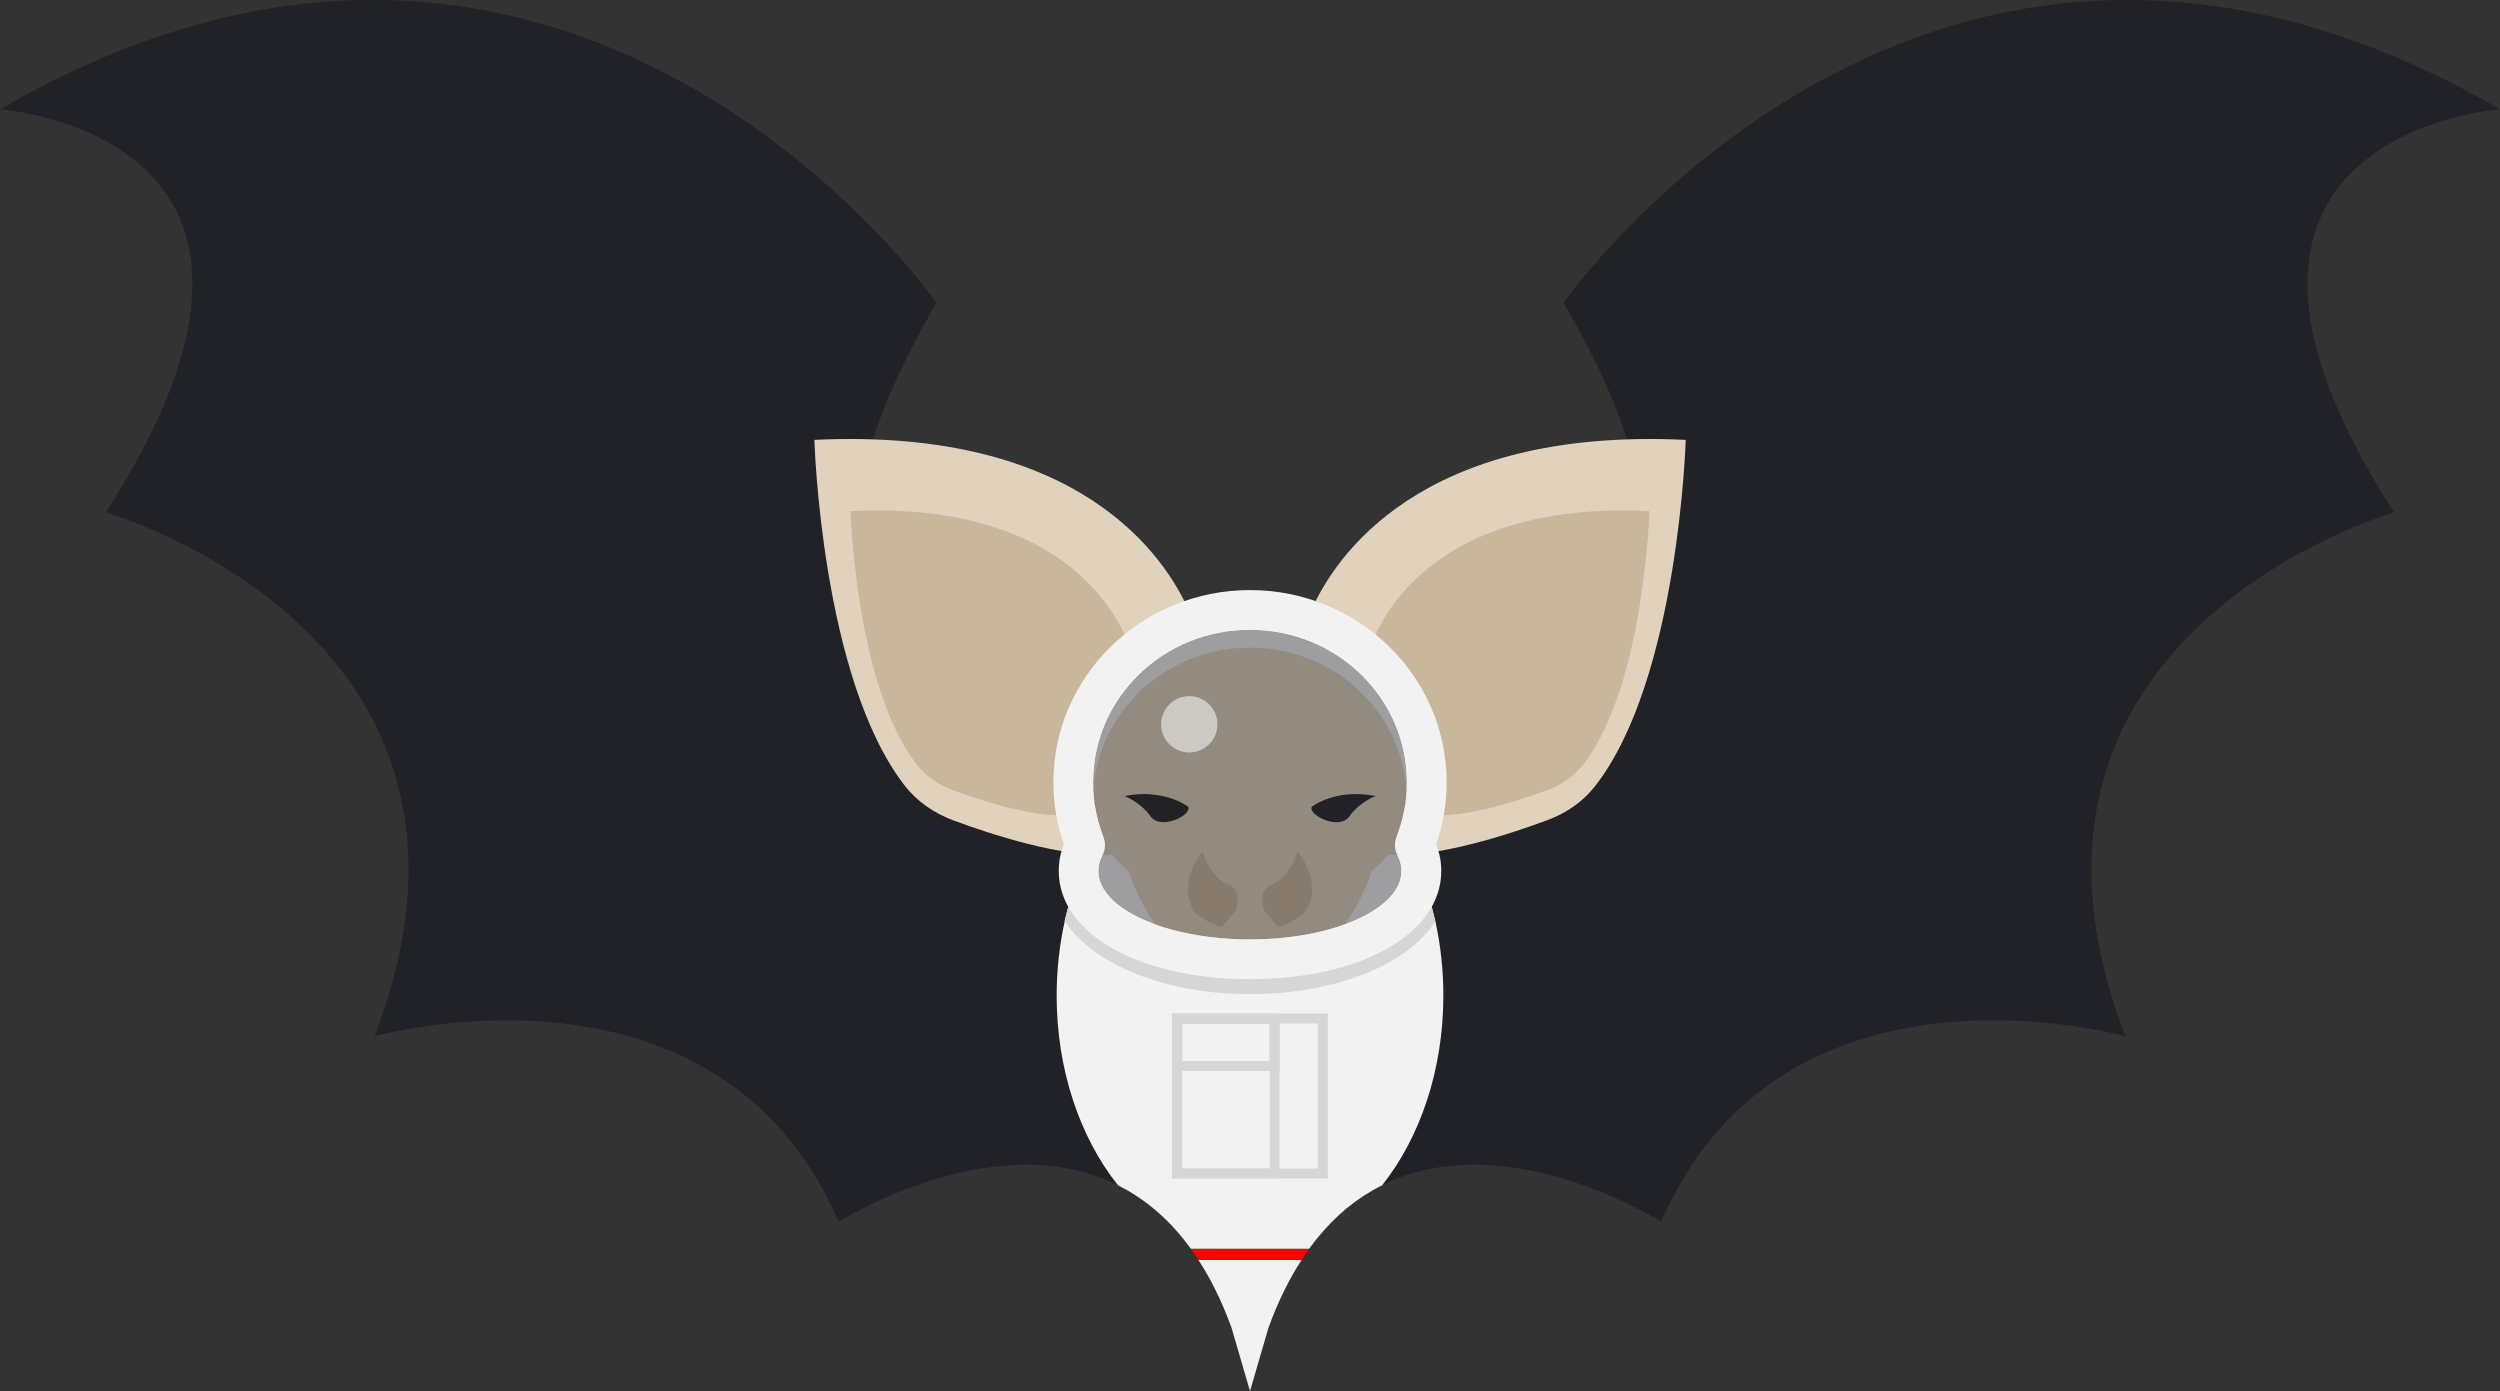 <?xml version="1.0" encoding="UTF-8"?><svg id="Layer_2" xmlns="http://www.w3.org/2000/svg" viewBox="0 0 252 140.23"><rect x="0" y="0" width="252" height="140.23" fill="#333333" stroke="none"/><defs><style>.cls-1,.cls-2{fill:#f2f2f2;}.cls-3{fill:#fe0000;}.cls-4{fill:#c9b79c;}.cls-5{fill:#d6d6d6;}.cls-6{fill:#e0d2bd;}.cls-7,.cls-8{fill:#212227;}.cls-9{fill:none;stroke:#d6d6d6;stroke-miterlimit:10;}.cls-2{opacity:.6;}.cls-8{opacity:.4;}</style></defs><g id="Layer_1-2"><path class="cls-7" d="m241.33,51.65s-42.68,12.19-27.09,52.81c0,0-34.48-9.75-46.79,18.69,0,0-18.85-11.96-31.7-1.37l.91-1.88h-21.33l.91,1.88c-12.85-10.59-31.7,1.37-31.7,1.37-12.31-28.44-46.79-18.69-46.79-18.69,15.6-40.63-27.09-52.81-27.09-52.81C35.3,13.46,0,11.02,0,11.02,57.46-22.29,94.4,30.52,94.4,30.52c-27.5,46.87,22.48,46.61,29.55,46.35.53-.02.82-.04.82-.04h2.46s.29.02.82.04c7.07.26,57.05.52,29.55-46.35,0,0,36.94-52.81,94.4-19.5,0,0-35.3,2.44-10.67,40.63Z"/><path class="cls-1" d="m120.8,127h10.4c-1.25,1.92-2.37,4.18-3.34,6.84l-1.86,6.39-1.86-6.39c-.97-2.66-2.09-4.92-3.34-6.84Z"/><path class="cls-3" d="m131.97,125.87c-.27.36-.53.74-.77,1.13h-10.4c-.24-.39-.5-.77-.77-1.13h11.94Z"/><path class="cls-1" d="m145.49,100.36c0,7.52-2.36,14.31-6.15,19.09,0,.01-.01.02-.02.03-.6.29-1.19.63-1.77,1-.28.18-.57.38-.85.58-.31.23-.63.47-.94.72-1.08.9-2.13,1.96-3.12,3.2l-.49.64c-.06.08-.12.17-.18.25h-11.94c-.06-.08-.12-.17-.18-.25l-.49-.64c-1.27-1.59-2.63-2.88-4.05-3.91-.85-.62-1.73-1.15-2.62-1.59-.01-.01-.02-.02-.02-.03-3.79-4.78-6.16-11.57-6.16-19.09,0-2.61.29-5.14.82-7.53.05-.21.1-.42.15-.64l.22-.85c.5-1.84,1.15-3.59,1.95-5.21.4-.86.85-1.68,1.33-2.46.76-1.22,1.59-2.36,2.49-3.38.03-.03.06-.06.08-.09,1.2-1.33,2.51-2.47,3.91-3.39,2.98.17,5.32.13,6.49.08.53-.02.82-.04.82-.04h2.46s.29.02.82.04c1.18.05,3.52.09,6.5-.08,1.4.92,2.71,2.06,3.9,3.39.02.04.05.07.08.1.91,1.02,1.74,2.15,2.49,3.37.48.78.93,1.6,1.34,2.45.79,1.63,1.44,3.38,1.95,5.23l.17.68c.07.29.14.58.21.86.52,2.37.8,4.88.8,7.47Z"/><path class="cls-6" d="m169.92,44.34s-.7,24.06-9.11,34.87c-1.23,1.58-2.91,2.75-4.81,3.45-3.78,1.41-11.14,3.84-16.06,3.49-.52.59-1.08,1.15-1.68,1.67-2.17,6.47-6.84,10.94-12.25,10.94s-10.08-4.48-12.25-10.94c-.6-.52-1.17-1.08-1.68-1.67-4.88.34-12.17-2.04-15.97-3.45-1.96-.73-3.71-1.93-4.97-3.58-8.36-10.86-9.05-34.78-9.05-34.78,26.83-1.29,35.4,11.87,37.77,17.26,1.67-.56,3.47-.89,5.34-.98.26-.02.53-.03.8-.03s.54.02.8.03c1.87.08,3.67.41,5.34.98,2.36-5.39,10.93-18.55,37.77-17.26Z"/><path class="cls-4" d="m127.46,91.79s-.87-2.09.8-2.66,2.55-3.31,2.55-3.31c0,0,2.84,3.46.58,6.33,0,0-1.89,1.37-2.62,1.22l-1.31-1.58Z"/><path class="cls-4" d="m124.54,91.79s.87-2.09-.8-2.66-2.55-3.31-2.55-3.31c0,0-2.84,3.46-.58,6.33,0,0,1.89,1.37,2.62,1.22l1.31-1.58Z"/><path class="cls-4" d="m114.03,65.81l-1.66,7.09c-.91.72-1.73,2.14-2.13,3.87-.39,1.7-.27,3.28.23,4.27l-.06.26c-2.75,2.27-10.74-.31-14.4-1.66-1.44-.54-2.72-1.42-3.64-2.62-6.12-7.96-6.63-25.5-6.63-25.5,24.67-1.19,28.29,14.29,28.29,14.29Z"/><path class="cls-4" d="m137.97,65.81l1.66,7.09c.91.72,1.73,2.14,2.13,3.87.39,1.7.27,3.28-.23,4.27l.06.26c2.75,2.27,10.74-.31,14.4-1.66,1.44-.54,2.72-1.42,3.64-2.62,6.12-7.96,6.63-25.5,6.63-25.5-24.67-1.19-28.29,14.29-28.29,14.29Z"/><path class="cls-7" d="m119.78,81.33s-2.38-1.89-6.43-1.09c0,0,1.62.61,2.63,2.05,1,1.43,4.15-.1,3.8-.96Z"/><path class="cls-7" d="m132.22,81.33s2.38-1.89,6.43-1.09c0,0-1.62.61-2.63,2.05s-4.15-.1-3.8-.96Z"/><path class="cls-5" d="m144.69,92.87c-2.79,4.36-10.05,7.34-18.7,7.34s-15.88-3.04-18.68-7.39l.38-1.48,1.1.6h4.27c2.82,1.99,7.55,3.3,12.92,3.3s10.11-1.31,12.93-3.3h4.52l.86-.58.39,1.52Z"/><path class="cls-1" d="m145.76,79.43h-4c-.64-7.92-7.45-14.15-15.77-14.15s-15.12,6.23-15.76,14.15h-4c.65-9.9,9.27-17.77,19.76-17.77s19.12,7.87,19.77,17.77Z"/><path class="cls-8" d="m140.92,83.95c-.31.85-.24,1.76.1,2.6.16.4.25.82.25,1.24,0,3.81-6.84,6.9-15.28,6.9s-15.28-3.09-15.28-6.9c0-.43.09-.84.25-1.25.34-.84.41-1.75.11-2.59-.58-1.6-.89-3.32-.89-5.11,0-8.49,7.07-15.37,15.81-15.37s15.82,6.88,15.82,15.37c0,1.79-.31,3.51-.9,5.11Z"/><path class="cls-1" d="m126,63.48c8.74,0,15.82,6.88,15.82,15.37,0,1.93-.37,3.78-1.04,5.49-.24.6-.23,1.28.07,1.84.28.52.42,1.06.42,1.62,0,3.81-6.84,6.9-15.28,6.9s-15.28-3.09-15.28-6.9c0-.56.15-1.1.43-1.62.3-.56.31-1.24.08-1.84-.67-1.71-1.04-3.56-1.04-5.49,0-8.49,7.07-15.37,15.81-15.37m0-4c-10.92,0-19.81,8.69-19.81,19.37,0,2.15.35,4.25,1.06,6.26-.35.87-.52,1.77-.52,2.69,0,6.31,8.11,10.9,19.28,10.9s19.28-4.58,19.28-10.9c0-.92-.17-1.82-.52-2.69.71-2.01,1.06-4.11,1.06-6.26,0-10.68-8.89-19.37-19.82-19.37h0Z"/><circle class="cls-2" cx="119.88" cy="73.01" r="2.84"/><rect class="cls-9" x="118.66" y="102.67" width="14.68" height="15.62"/><rect class="cls-9" x="118.66" y="102.67" width="9.82" height="15.62"/><rect class="cls-9" x="118.66" y="102.67" width="9.82" height="4.78"/></g></svg>